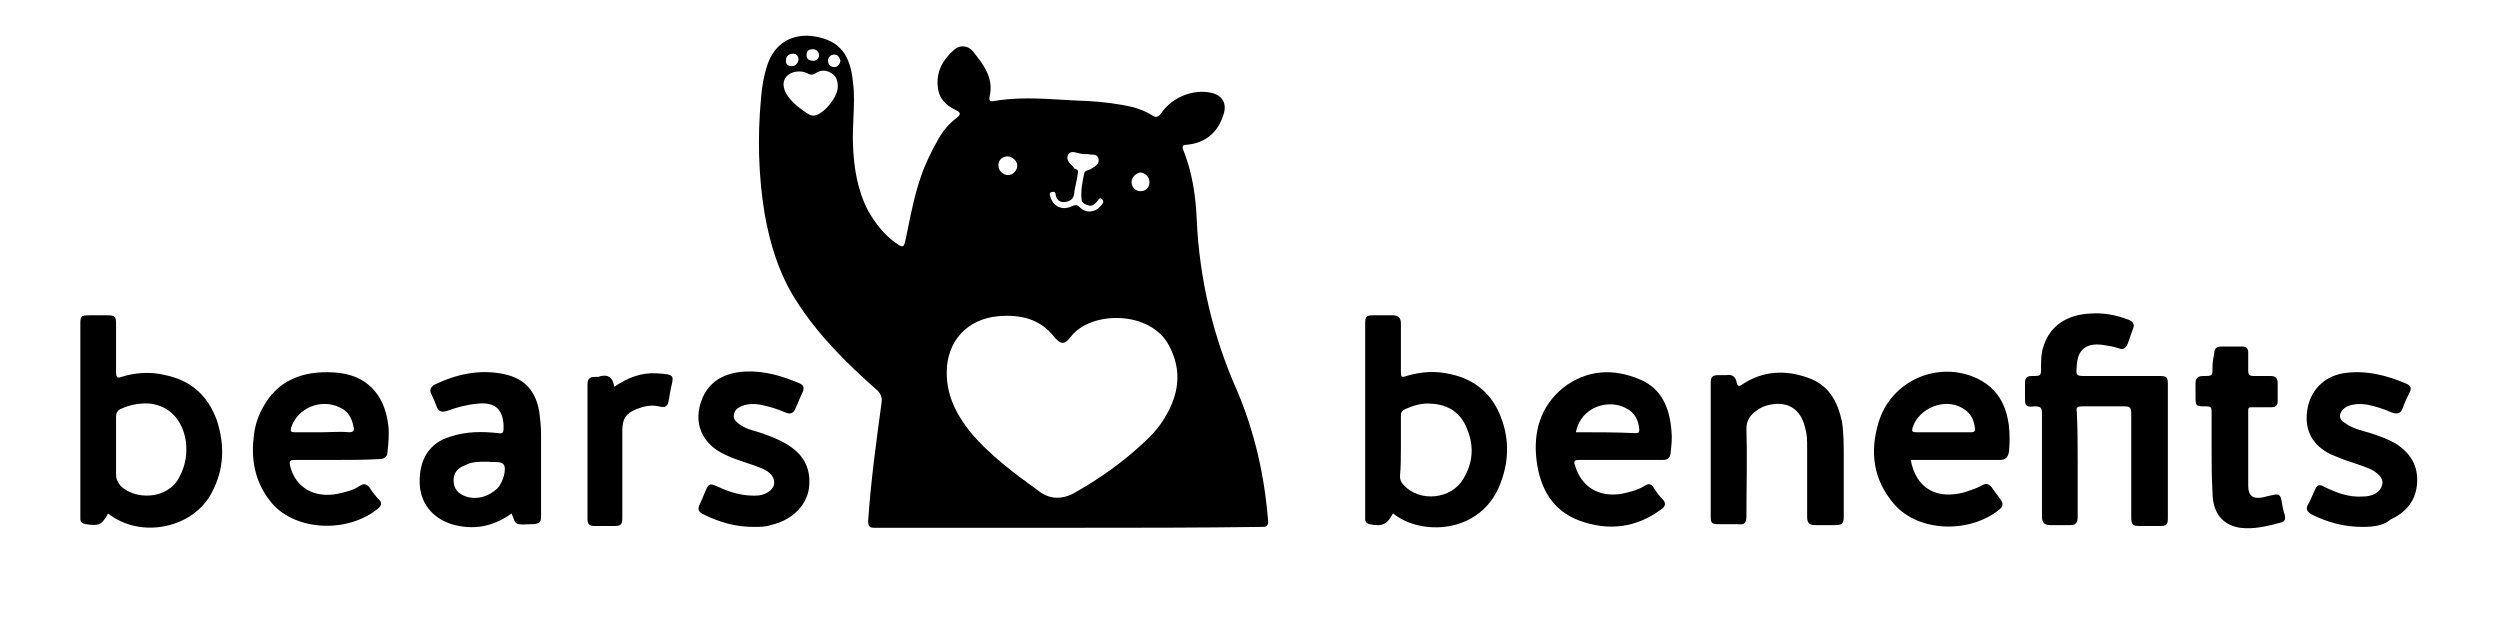<svg width="280" height="71" viewBox="0 0 280 71" fill="none" xmlns="http://www.w3.org/2000/svg">
<path d="M232.7 52.011C232.7 54.011 232.7 55.912 232.7 57.912C232.7 58.512 232.5 58.812 231.9 58.812C231.1 58.812 230.4 58.812 229.6 58.812C229 58.812 228.7 58.512 228.7 57.912C228.7 54.012 228.7 50.111 228.7 46.312C228.7 45.712 228.6 45.511 227.9 45.511C226.9 45.611 226.8 45.511 226.8 44.511C226.8 44.011 226.8 43.412 226.8 42.912C226.8 42.312 227 42.112 227.6 42.112C228.6 42.112 228.6 42.112 228.6 41.112C228.6 40.312 228.6 39.511 228.9 38.712C229.6 36.511 231.5 35.212 234.2 35.112C235.7 35.012 237.1 35.312 238.4 35.812C238.9 36.011 239.1 36.312 238.9 36.812C238.7 37.411 238.5 37.911 238.3 38.511C238.1 39.011 237.8 39.212 237.3 39.011C236.7 38.812 236.1 38.712 235.4 38.612C233.6 38.412 232.7 39.212 232.6 40.912C232.5 42.112 232.5 42.112 233.7 42.112C236.4 42.112 239.1 42.112 241.8 42.112C242.7 42.112 242.8 42.212 242.8 43.112C242.8 48.012 242.8 53.012 242.8 57.912C242.8 58.812 242.7 58.912 241.8 58.912C241.1 58.912 240.4 58.912 239.7 58.912C238.9 58.912 238.7 58.812 238.7 57.912C238.7 54.012 238.7 50.212 238.7 46.312C238.7 45.611 238.5 45.511 237.9 45.511C236.3 45.511 234.7 45.511 233.2 45.511C232.7 45.511 232.5 45.612 232.6 46.112C232.7 48.012 232.7 50.011 232.7 52.011Z" fill="black"/>
<path d="M191.6 50.412C191.6 47.912 191.6 45.412 191.6 42.912C191.6 42.212 191.8 42.012 192.5 42.012C192.8 42.012 193.1 42.012 193.4 42.012C194 41.912 194.4 42.212 194.5 42.812C194.6 43.312 194.8 43.312 195.2 43.012C197.5 41.512 200 41.412 202.5 42.312C204.8 43.112 205.8 44.912 206.3 47.212C206.5 48.512 206.5 49.912 206.5 51.212C206.5 53.412 206.5 55.712 206.5 57.912C206.5 58.612 206.3 58.812 205.6 58.812C204.8 58.812 204.1 58.812 203.3 58.812C202.7 58.812 202.4 58.612 202.4 57.912C202.4 55.312 202.4 52.712 202.4 50.112C202.4 49.412 202.4 48.712 202.2 48.012C201.7 45.712 200.1 44.812 197.9 45.412C197.5 45.512 197.1 45.712 196.7 46.012C196 46.512 195.6 47.112 195.6 48.012C195.7 51.312 195.6 54.612 195.6 57.812C195.6 58.512 195.4 58.812 194.7 58.712C194 58.712 193.3 58.712 192.6 58.712C191.7 58.712 191.6 58.612 191.6 57.812C191.6 55.412 191.6 52.912 191.6 50.412Z" fill="black"/>
<path d="M84.4 59.012C82.4 59.012 80.6 58.512 78.8 57.612C78.2 57.312 78.1 57.012 78.4 56.412C78.6 56.012 78.8 55.512 79 55.012C79.4 54.112 79.5 54.112 80.4 54.512C81.7 55.112 83 55.512 84.4 55.512C84.5 55.512 84.5 55.512 84.6 55.512C85.7 55.512 86.6 54.912 86.7 54.212C86.8 53.512 86.3 52.812 85.2 52.412C84 51.912 82.7 51.612 81.4 51.012C78.6 49.812 77.5 47.312 78.7 44.512C79.6 42.512 81.4 41.712 83.5 41.612C85.6 41.512 87.6 42.112 89.5 42.912C90 43.112 90.1 43.412 89.9 43.912C89.6 44.512 89.4 45.112 89.1 45.712C88.9 46.312 88.5 46.412 88 46.212C87.1 45.812 86.1 45.512 85.1 45.312C84.4 45.212 83.7 45.212 83 45.512C82.6 45.712 82.3 45.912 82.2 46.412C82.1 46.912 82.4 47.212 82.8 47.512C83.5 48.012 84.3 48.212 85 48.412C85.9 48.712 86.7 49.012 87.5 49.412C89.9 50.612 90.9 52.312 90.6 54.712C90.3 56.712 88.6 58.312 86.3 58.812C85.8 59.012 85.1 59.012 84.4 59.012Z" fill="black"/>
<path d="M264.6 59.012C262.5 59.012 260.7 58.512 258.9 57.612C258.4 57.312 258.2 57.012 258.5 56.512C258.8 56.012 259 55.412 259.3 54.812C259.5 54.312 259.8 54.212 260.3 54.512C261.7 55.212 263.1 55.712 264.6 55.612C265.8 55.612 266.6 55.112 266.8 54.312C267 53.612 266.4 52.912 265.2 52.412C264.4 52.112 263.5 51.812 262.6 51.512C262.1 51.312 261.6 51.112 261.1 50.912C259 49.912 258.1 48.212 258.4 46.012C258.7 43.812 260.2 42.212 262.4 41.812C264.9 41.412 267.3 42.012 269.6 43.012C270 43.212 270.1 43.512 269.9 43.912C269.6 44.512 269.3 45.112 269.1 45.712C268.9 46.312 268.5 46.412 267.9 46.212C267 45.812 266.1 45.512 265.1 45.312C264.4 45.212 263.6 45.212 262.9 45.512C262.5 45.712 262.2 46.012 262.1 46.412C262 46.912 262.3 47.212 262.7 47.412C263.5 48.012 264.5 48.212 265.5 48.512C266.4 48.812 267.3 49.112 268.2 49.612C270 50.712 270.9 52.212 270.7 54.312C270.5 56.212 269.4 57.412 267.7 58.212C266.9 58.912 265.7 59.012 264.6 59.012Z" fill="black"/>
<path d="M247.7 50.511C247.7 49.011 247.7 47.612 247.7 46.112C247.7 45.612 247.6 45.511 247.1 45.511C245.9 45.511 245.9 45.511 245.9 44.312C245.9 43.812 245.9 43.412 245.9 42.912C245.9 42.312 246.2 42.112 246.8 42.112C247.8 42.112 247.8 42.112 247.8 41.112C247.8 40.612 247.9 40.011 248 39.511C248 39.011 248.3 38.812 248.8 38.812C249.6 38.812 250.3 38.812 251.1 38.812C251.6 38.812 251.8 39.011 251.8 39.511C251.8 40.212 251.8 40.812 251.8 41.511C251.8 42.011 252 42.112 252.4 42.112C253 42.112 253.6 42.112 254.3 42.112C254.8 42.112 255.1 42.312 255.1 42.912C255.1 43.612 255.1 44.212 255.1 44.912C255.1 45.412 254.9 45.612 254.4 45.612C253.7 45.612 253 45.612 252.2 45.612C251.8 45.612 251.8 45.712 251.8 46.112C251.8 48.912 251.8 51.712 251.8 54.412C251.8 55.512 252.3 55.911 253.4 55.712C253.8 55.611 254.2 55.512 254.7 55.412C255.1 55.312 255.4 55.412 255.5 55.912C255.6 56.512 255.7 57.111 255.9 57.712C256 58.111 255.9 58.411 255.5 58.511C254 58.911 252.5 59.312 250.9 59.112C248.9 58.812 247.8 57.412 247.8 55.112C247.7 53.412 247.7 51.911 247.7 50.511Z" fill="black"/>
<path d="M68.8 43.312C70.3 42.312 71.8 41.712 73.5 41.812C75.8 41.912 75.4 42.112 75.1 43.712C75 44.112 75 44.412 74.9 44.812C74.8 45.512 74.5 45.712 73.8 45.512C72.9 45.312 72.1 45.512 71.3 45.812C70.1 46.312 69.7 46.912 69.7 48.212C69.7 51.412 69.7 54.712 69.7 57.912C69.7 58.712 69.6 58.912 68.8 58.912C68.1 58.912 67.3 58.912 66.6 58.912C66 58.912 65.8 58.712 65.8 58.112C65.8 53.112 65.8 48.012 65.8 43.012C65.8 42.512 66 42.212 66.6 42.212C66.7 42.212 66.8 42.212 67 42.212C67.8 41.912 68.6 42.012 68.8 43.312Z" fill="black"/>
<path fill-rule="evenodd" clip-rule="evenodd" d="M119.734 59.112H97.934C97.334 59.112 97.234 58.912 97.234 58.312C97.534 53.912 98.134 49.512 98.734 45.112L98.734 45.112C98.834 44.512 98.634 44.012 98.134 43.612C94.734 40.612 91.534 37.412 89.134 33.612C87.234 30.612 86.234 27.312 85.634 23.912C84.934 19.612 84.834 15.312 85.234 11.012C85.334 9.712 85.534 8.512 85.934 7.312C86.734 4.812 88.834 3.612 91.434 4.112C94.034 4.612 95.234 6.112 95.534 9.212C95.708 10.548 95.646 11.885 95.583 13.241C95.538 14.218 95.492 15.206 95.534 16.212C95.634 18.812 96.034 21.312 97.234 23.612C98.034 25.012 99.034 26.312 100.334 27.212C101.134 27.812 101.234 27.712 101.434 26.812C101.517 26.413 101.597 26.016 101.677 25.622C102.078 23.647 102.467 21.729 103.134 19.812C103.634 18.312 104.334 16.912 105.134 15.512C105.634 14.612 106.334 13.812 107.134 13.212C107.634 12.812 107.634 12.612 107.034 12.312C105.934 11.812 105.134 11.012 105.034 9.712C104.834 8.012 105.634 6.612 106.934 5.512C107.534 5.012 108.434 5.112 108.934 5.712C110.134 7.212 111.334 8.712 110.834 10.812C110.734 11.312 110.934 11.412 111.334 11.312C113.901 10.872 116.467 11.023 119.034 11.175C119.967 11.23 120.901 11.285 121.834 11.312C123.534 11.412 125.234 11.612 126.934 12.012C127.634 12.212 128.434 12.512 129.034 12.912C129.434 13.212 129.734 13.112 130.034 12.712C131.234 10.912 133.634 9.912 135.734 10.412C136.934 10.712 137.434 11.612 137.034 12.812C136.434 14.812 135.034 16.012 132.934 16.212C132.534 16.212 132.334 16.312 132.534 16.812C133.534 19.312 133.934 22.012 134.034 24.612C134.334 31.212 135.834 37.612 138.534 43.712C140.534 48.412 141.634 53.312 142.034 58.412C142.034 59.012 141.734 59.012 141.334 59.012H141.334C134.334 59.112 127.034 59.112 119.734 59.112ZM106.034 41.712C106.034 38.212 108.334 35.712 111.834 35.412C114.334 35.212 116.534 35.712 118.134 37.812C118.834 38.612 119.234 38.612 119.934 37.712C122.134 34.812 128.834 34.712 130.934 38.712C132.434 41.512 132.034 44.212 130.434 46.812C129.734 48.012 128.734 49.012 127.734 49.912C125.434 52.012 122.834 53.812 120.134 55.312C118.934 55.912 117.734 55.912 116.634 55.212C113.734 53.112 110.834 51.012 108.534 48.212C106.834 46.012 106.034 44.012 106.034 41.712ZM91.334 12.912C92.434 12.612 93.834 10.812 93.834 9.712C93.834 9.012 93.634 8.512 93.134 8.212C92.534 7.812 91.934 7.812 91.334 8.212C91.034 8.412 90.734 8.412 90.434 8.212C89.634 7.812 88.634 8.012 88.134 8.512C87.634 9.012 87.634 9.812 88.134 10.612C88.734 11.512 89.534 12.112 90.434 12.712C90.734 12.912 91.034 13.012 91.334 12.912ZM120.734 19.312C120.734 19.112 120.734 19.012 120.434 18.912C120.334 18.912 120.234 18.812 120.234 18.712C120.198 18.675 120.161 18.639 120.123 18.603C119.75 18.238 119.361 17.857 119.634 17.312C119.876 16.909 120.312 17.025 120.735 17.138C120.836 17.165 120.937 17.192 121.034 17.212C121.234 17.262 121.434 17.262 121.621 17.262C121.809 17.262 121.984 17.262 122.134 17.312C122.534 17.312 122.934 17.312 123.034 17.812C123.134 18.212 122.834 18.512 122.534 18.712C122.484 18.712 122.459 18.737 122.434 18.762C122.409 18.787 122.384 18.812 122.334 18.812C122.207 18.939 122.044 18.994 121.89 19.046C121.682 19.117 121.492 19.181 121.434 19.412L121.398 19.588L121.398 19.588C121.211 20.519 121.04 21.371 121.134 22.312C121.134 22.712 121.534 22.912 121.934 23.012C122.334 23.112 122.534 22.912 122.834 22.612L122.834 22.612C122.886 22.56 122.931 22.495 122.974 22.432C123.099 22.252 123.211 22.089 123.434 22.312C123.734 22.612 123.434 22.912 123.234 23.112L123.234 23.112C122.634 23.812 121.634 23.912 120.934 23.212C120.634 22.912 120.434 22.912 120.034 23.112C118.934 23.612 117.934 23.112 117.634 22.012C117.534 21.812 117.534 21.512 117.834 21.512C118.134 21.412 118.234 21.612 118.234 21.812C118.334 22.412 118.734 22.712 119.334 22.612C120.034 22.512 120.334 22.112 120.334 21.412C120.373 21.177 120.427 20.927 120.485 20.662C120.575 20.249 120.673 19.799 120.734 19.312ZM113.934 18.512C113.934 18.012 113.334 17.512 112.834 17.512C112.234 17.512 111.734 18.012 111.834 18.612C111.834 19.112 112.334 19.612 112.934 19.612C113.434 19.612 113.934 19.112 113.934 18.512ZM128.734 20.412C128.734 21.012 128.334 21.412 127.734 21.412C127.134 21.412 126.734 20.912 126.734 20.412C126.734 19.812 127.234 19.412 127.734 19.312C128.334 19.412 128.734 19.812 128.734 20.412ZM88.634 7.412C89.134 7.412 89.334 7.112 89.434 6.712C89.434 6.312 89.234 6.012 88.834 6.012C88.334 6.012 88.034 6.312 88.034 6.712C87.934 7.112 88.234 7.412 88.634 7.412ZM94.134 6.812C94.034 7.212 93.834 7.512 93.434 7.512C93.034 7.512 92.734 7.212 92.734 6.812C92.734 6.412 93.034 6.112 93.434 6.112C93.834 6.112 94.034 6.412 94.134 6.812ZM90.334 6.212C90.334 6.612 90.634 6.812 91.134 6.812C91.434 6.812 91.734 6.512 91.734 6.212C91.734 5.812 91.434 5.512 91.034 5.512C90.534 5.512 90.334 5.712 90.334 6.212Z" fill="black"/>
<path fill-rule="evenodd" clip-rule="evenodd" d="M153.4 58.712C154.8 59.011 155.4 58.712 156 57.511C156.1 57.562 156.2 57.636 156.3 57.712C156.4 57.787 156.5 57.862 156.6 57.912C159.7 59.912 165.7 59.611 167.9 54.511C169 51.911 169.1 49.312 168.1 46.712C167.1 44.111 165.2 42.512 162.5 41.912C160.8 41.512 159.2 41.612 157.5 42.112C157 42.312 156.9 42.212 156.9 41.712V36.212C156.9 35.611 156.6 35.312 156 35.312H153.9C153 35.312 152.9 35.411 152.9 36.312V57.712V58.112C152.9 58.512 153.1 58.611 153.4 58.712ZM156.9 46.611V50.011V50.012C156.9 51.112 156.9 52.212 156.8 53.312C156.8 53.712 156.9 54.011 157.2 54.312C159 56.312 162.6 55.911 163.9 53.611C165 51.812 165.1 49.911 164.3 48.011C163.6 46.212 162.2 45.312 160.3 45.212C159.3 45.111 158.3 45.411 157.4 45.812C157 46.011 156.9 46.212 156.9 46.611Z" fill="black"/>
<path fill-rule="evenodd" clip-rule="evenodd" d="M9.6 58.712C11.1 58.911 11.4 58.812 12.1 57.511C12.2 57.578 12.289 57.645 12.378 57.712C12.556 57.845 12.733 57.978 13 58.112C16.7 60.212 21.8 58.812 23.7 55.212C25.1 52.611 25.2 49.912 24.3 47.112C23.3 44.312 21.4 42.611 18.5 42.011C16.9 41.611 15.2 41.712 13.6 42.212C13.1 42.411 13 42.212 13 41.712V36.412C13 35.412 12.9 35.312 11.9 35.312H10.1C9 35.312 9 35.412 9 36.412V57.712V58.112C9 58.512 9.2 58.611 9.6 58.712ZM13 46.712V49.911V53.111C13 53.712 13.2 54.011 13.5 54.411C15.1 56.011 18.8 56.011 20.1 53.411C20.8 52.111 21 50.712 20.8 49.312C20.4 47.011 19 45.511 16.9 45.212C15.7 45.111 14.6 45.312 13.5 45.812C13.1 46.011 13 46.312 13 46.712Z" fill="black"/>
<path fill-rule="evenodd" clip-rule="evenodd" d="M176.9 51.512H181.6H186.2C186.8 51.512 187 51.312 187.1 50.812C187.105 50.767 187.11 50.722 187.115 50.677C187.209 49.831 187.295 49.066 187.2 48.212C187 45.712 186.1 43.512 183.7 42.512C180.7 41.212 177.7 41.412 175.1 43.412C172.5 45.512 171.7 48.412 172.1 51.612C172.5 54.712 173.9 57.212 176.9 58.312C180.2 59.512 183.3 59.112 186.1 57.012C186.5 56.712 186.6 56.412 186.3 56.012C185.9 55.612 185.5 55.112 185.2 54.612C185 54.212 184.6 54.112 184.2 54.412C183.4 54.912 182.5 55.112 181.6 55.312L181.6 55.312C179 55.712 177.1 54.512 176.4 52.112C176.2 51.612 176.4 51.512 176.9 51.512ZM182.1 45.712C180.3 44.712 177.1 45.411 176.5 48.411H176.502C178.801 48.411 181 48.411 183.2 48.511H183.2C183.4 48.511 183.6 48.511 183.6 48.112C183.5 47.012 183.1 46.212 182.1 45.712Z" fill="black"/>
<path fill-rule="evenodd" clip-rule="evenodd" d="M33 51.512H37.7H37.701C39.301 51.512 40.9 51.512 42.5 51.412C43.1 51.412 43.4 51.112 43.4 50.612C43.5 49.712 43.6 48.712 43.5 47.712C43.1 44.112 41 41.912 37.4 41.712C34 41.512 31.1 42.512 29.4 45.712C28.8 46.812 28.5 47.912 28.4 49.112C28.1 51.812 28.7 54.312 30.5 56.412C33.1 59.412 38.9 59.812 42.4 56.912C42.7 56.612 42.8 56.312 42.5 56.012C42.1 55.612 41.7 55.112 41.4 54.612C41.1 54.212 40.7 54.112 40.3 54.412C39.6 54.911 38.7 55.111 37.8 55.312L37.8 55.312C35.2 55.812 33.1 54.612 32.5 52.212C32.4 51.712 32.4 51.512 33 51.512ZM33 48.412H36.1C36.433 48.412 36.767 48.4 37.1 48.389C37.767 48.367 38.433 48.345 39.1 48.412C39.6 48.412 39.7 48.212 39.6 47.812C39.4 46.812 39 46.012 38 45.612C35.9 44.612 33.3 45.712 32.6 47.912C32.5 48.312 32.6 48.412 33 48.412Z" fill="black"/>
<path fill-rule="evenodd" clip-rule="evenodd" d="M220.1 55.112C216.9 56.012 214.6 54.712 214 51.512H214.9H224C224.6 51.512 224.9 51.212 225 50.612C225.1 49.712 225.1 48.712 225 47.712C224.7 45.312 223.7 43.512 221.5 42.412C217.1 40.312 211.8 42.612 210.4 47.312C209.4 50.612 209.8 53.712 212.1 56.412C214.8 59.612 220.6 59.812 224 57.012C224.3 56.712 224.4 56.412 224.1 56.012C223.95 55.762 223.775 55.537 223.6 55.312C223.425 55.087 223.25 54.862 223.1 54.612C222.7 54.112 222.4 54.112 221.9 54.412C221.3 54.712 220.7 54.912 220.1 55.112ZM214.6 48.412H217.7H220.8C221.1 48.412 221.2 48.312 221.2 48.012C221.1 47.012 220.7 46.212 219.8 45.712C217.8 44.512 214.9 45.712 214.2 47.912C214.1 48.312 214.2 48.412 214.6 48.412Z" fill="black"/>
<path fill-rule="evenodd" clip-rule="evenodd" d="M50.6 58.712C53 59.412 55.2 59.012 57.3 57.512C57.374 57.689 57.431 57.843 57.479 57.975C57.759 58.737 57.781 58.797 59.4 58.712H59.7C60.5 58.612 60.6 58.512 60.6 57.712V48.612C60.6 47.812 60.5 46.912 60.4 46.112C60 43.812 58.8 42.412 56.5 41.912C53.7 41.312 51.1 41.912 48.6 43.112C48.2 43.412 48.1 43.712 48.3 44.112C48.5 44.512 48.7 45.011 48.9 45.511L48.9 45.512C49.1 46.112 49.5 46.212 50.1 46.012C51.2 45.612 52.3 45.312 53.5 45.212C55.3 45.012 56.3 45.712 56.4 47.612V48.012C56.4 48.412 56.3 48.612 55.8 48.512C54 48.312 52.2 48.312 50.4 48.912C48.1 49.612 47 51.412 47 53.912C47 56.312 48.4 58.012 50.6 58.712ZM54.7 51.712H54.4C53.6 51.712 52.8 51.712 52.1 52.112C51.2 52.412 50.8 53.011 50.8 53.812C50.8 54.712 51.3 55.312 52.2 55.612C53.5 56.012 54.7 55.611 55.7 54.712C56.3 54.111 56.8 52.511 56.4 52.011C56.133 51.745 55.733 51.745 55.319 51.745C55.111 51.745 54.9 51.745 54.7 51.712Z" fill="black"/>
</svg>

